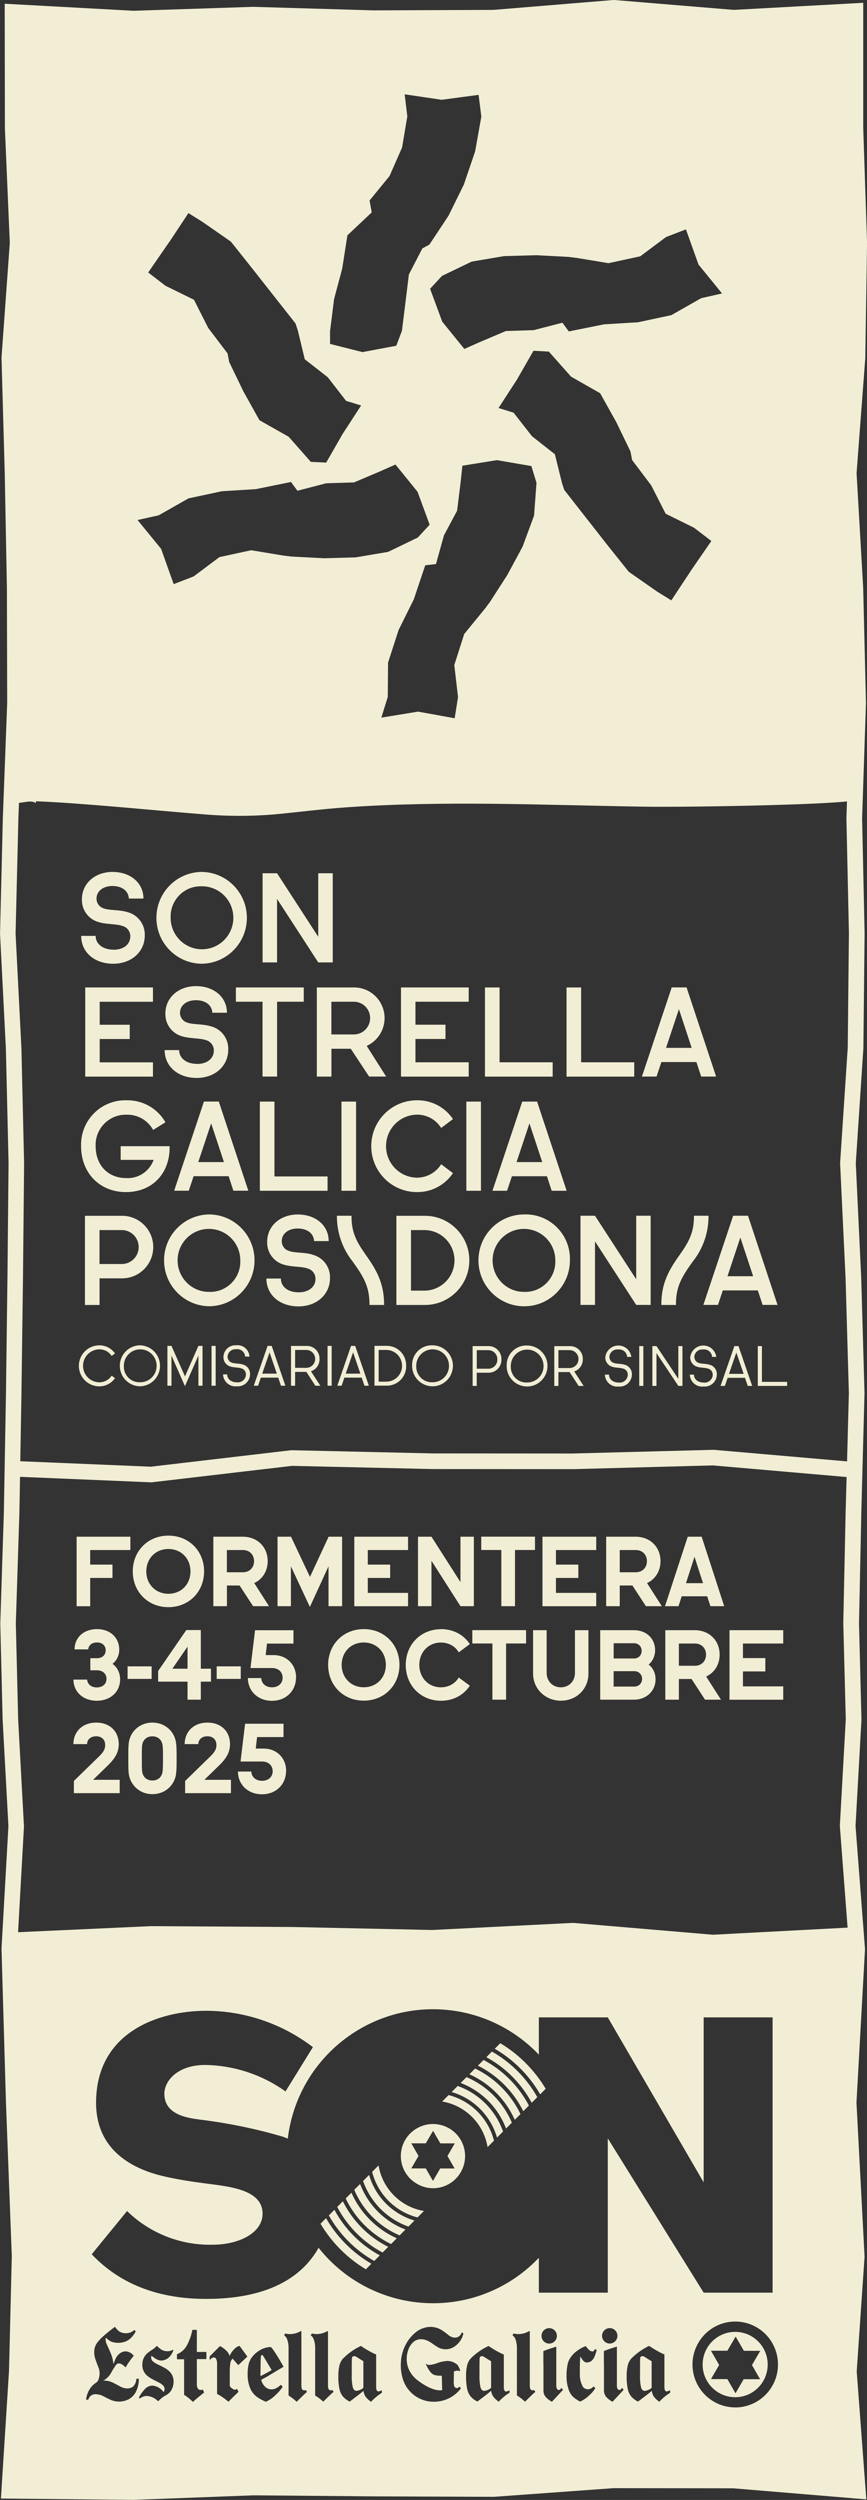 <?xml version="1.0" encoding="UTF-8"?>
<svg xmlns="http://www.w3.org/2000/svg" width="153" height="441" viewBox="0 0 153 441" fill="none">
  <rect x="0" y="0" width="153" height="441" fill="#333333" stroke="none"/>
  <g clip-path="url(#clip0_29_193)">
    <path d="M82.323 366.408L81.294 367.441C84.986 368.847 87.899 371.772 89.3 375.478L90.329 374.445C88.798 370.826 85.928 367.944 82.323 366.408Z" fill="#F2EED5"></path>
    <path d="M80.766 367.97L79.703 369.038C83.568 370.166 86.585 373.204 87.709 377.075L88.772 376.007C87.45 372.249 84.51 369.298 80.766 367.97Z" fill="#F2EED5"></path>
    <path d="M79.159 369.584L78.035 370.713C82.141 371.407 85.357 374.636 86.04 378.75L87.173 377.613C86.162 373.664 83.092 370.583 79.159 369.576" fill="#F2EED5"></path>
    <path d="M79.236 375.435C76.522 373.881 73.063 374.81 71.49 377.518C69.942 380.2 70.85 383.637 73.53 385.199C73.547 385.208 73.556 385.216 73.573 385.225C76.262 386.813 79.712 385.911 81.294 383.211C82.876 380.512 81.977 377.049 79.288 375.461C79.271 375.452 79.254 375.443 79.236 375.426M78.96 380.321L80.23 382.526H77.68L76.409 384.722L75.138 382.517H72.579L73.859 380.312L72.579 378.09H75.138L76.426 375.886L77.706 378.099H80.256L78.968 380.321H78.96Z" fill="#F2EED5"></path>
    <path d="M83.844 364.889L82.833 365.904C86.395 367.501 89.248 370.365 90.838 373.941L91.85 372.935C90.164 369.419 87.337 366.59 83.844 364.897" fill="#F2EED5"></path>
    <path d="M85.331 363.387L84.337 364.385C87.804 366.121 90.614 368.942 92.343 372.423L93.337 371.424C91.53 367.996 88.746 365.193 85.331 363.387Z" fill="#F2EED5"></path>
    <path d="M66.804 381.988L65.671 383.125C66.674 387.074 69.752 390.155 73.677 391.162L74.81 390.025C70.703 389.331 67.487 386.102 66.804 381.988Z" fill="#F2EED5"></path>
    <path d="M63.545 385.26L62.516 386.293C64.046 389.912 66.916 392.794 70.522 394.33L71.55 393.297C67.859 391.891 64.945 388.966 63.545 385.26Z" fill="#F2EED5"></path>
    <path d="M62.006 386.805L61.003 387.82C62.689 391.335 65.516 394.165 69.009 395.857L70.02 394.842C66.458 393.245 63.605 390.381 62.014 386.805" fill="#F2EED5"></path>
    <path d="M60.501 388.315L59.507 389.313C61.314 392.742 64.106 395.545 67.513 397.35L68.507 396.352C65.04 394.616 62.23 391.795 60.501 388.315Z" fill="#F2EED5"></path>
    <path d="M65.135 383.671L64.072 384.739C65.395 388.497 68.334 391.448 72.078 392.776L73.141 391.709C69.277 390.572 66.259 387.542 65.135 383.671Z" fill="#F2EED5"></path>
    <path d="M86.81 361.903L85.824 362.893C89.213 364.733 91.997 367.528 93.83 370.93L94.816 369.941C92.922 366.582 90.156 363.804 86.81 361.903Z" fill="#F2EED5"></path>
    <path d="M57.536 391.292L56.559 392.273C58.53 395.571 61.279 398.34 64.565 400.31L65.542 399.329C62.213 397.402 59.455 394.625 57.536 391.292Z" fill="#F2EED5"></path>
    <path d="M113.749 415.751C113.645 415.673 113.516 415.638 113.386 415.638C113.317 415.638 113.248 415.647 113.187 415.673H113.161C113.083 415.716 113.023 415.786 112.997 415.873C112.962 416.098 112.945 416.324 112.954 416.558V416.853C112.945 417.244 112.945 417.652 112.945 418.051V418.98C112.919 419.692 112.971 420.403 113.118 421.098C113.239 421.54 113.455 421.757 113.801 421.757C114.242 421.705 114.657 421.523 114.994 421.228V416.532C114.475 416.22 114.104 415.985 113.836 415.812L113.766 415.768L113.749 415.751Z" fill="#F2EED5"></path>
    <path d="M152.567 398.019L151.141 370.904L152.645 343.884V343.78L150.976 322.107L152.023 303.333L151.59 286.391L151.997 266.792L152.559 245.736L151.979 225.417L151.02 205.202L152.36 184.918L152.576 164.582L152.135 144.367L152.818 123.996L152.325 103.66L151.158 83.463L152.697 63.179L153.008 42.816L152.334 22.576V0.495L129.484 1.745L108.38 0H108.268L87.077 1.745L65.939 1.831L44.671 1.206L23.55 1.901L0.83 0.66L0.864 22.628L1.729 42.851L0.268 63.066V63.135L0.838 83.489L1.219 103.756L1.27 123.996L0.501 144.306L0.008 164.703L1.037 184.953L1.512 205.202L1.314 225.486L1.054 245.771L0.683 266.723L0.051 286.4L0.466 303.316V303.386L1.487 322.133L0.268 343.711V343.78L1.054 370.982L2.083 397.993L1.59 418.234L0.164 440.748L23.593 440.983L44.714 440.184L65.904 440.366L87.19 440.445L108.276 438.917L129.406 438.943L152.879 440.896L151.184 418.32L152.576 398.001L152.567 398.019ZM22.608 423.285C22.123 423.519 21.587 423.641 21.051 423.65H21.008C20.472 423.65 19.945 423.528 19.452 423.311C19.011 423.103 18.596 422.894 18.216 422.686C17.844 422.487 17.429 422.374 17.014 422.356H16.979C16.357 422.278 15.769 422.669 15.587 423.276C15.587 423.294 15.562 423.311 15.536 423.311H15.25C15.25 423.311 15.224 423.311 15.207 423.294C15.198 423.285 15.198 423.268 15.198 423.25C15.259 422.721 15.423 422.2 15.665 421.731C15.855 421.376 16.089 421.054 16.374 420.768C16.582 420.568 17.023 420.256 17.04 420.239H17.057C17.057 420.239 17.42 420.074 17.559 418.989C17.61 418.511 17.55 418.034 17.36 417.591C17.17 417.114 16.988 416.619 16.815 416.116C16.634 415.569 16.582 414.996 16.66 414.423C16.72 414.033 16.867 413.668 17.092 413.347C17.412 412.896 17.792 412.488 18.207 412.132C18.709 411.68 19.383 411.134 20.239 410.483C20.247 410.483 20.265 410.474 20.273 410.474C20.291 410.474 20.299 410.483 20.308 410.491C20.515 410.786 20.758 411.047 21.043 411.273C21.881 411.767 22.945 411.68 23.68 411.038C23.706 411.021 23.732 411.021 23.749 411.038L23.93 411.246C23.93 411.246 23.948 411.29 23.93 411.307C23.749 411.654 23.524 411.984 23.256 412.271C22.988 412.566 22.677 412.8 22.322 412.982C21.466 413.356 20.507 413.382 19.634 413.078C19.288 412.904 18.977 412.67 18.717 412.383C18.709 412.392 18.691 412.41 18.683 412.427C18.657 412.47 18.639 412.514 18.631 412.557C18.622 412.93 18.709 413.304 18.881 413.633C19.08 414.05 19.296 414.545 19.53 415.092C19.798 415.716 19.953 416.367 20.014 417.044C20.161 416.663 20.291 416.324 20.42 416.038C20.593 415.673 20.853 415.361 21.181 415.126C21.527 414.866 21.959 414.744 22.392 414.805C22.858 414.901 23.273 415.152 23.576 415.525C23.593 415.543 23.593 415.578 23.576 415.595C23.36 415.855 23.126 416.159 22.884 416.498C22.642 416.836 22.409 417.192 22.21 417.565C22.21 417.583 22.193 417.591 22.175 417.591C22.158 417.591 22.141 417.591 22.132 417.574C21.985 417.444 21.829 417.305 21.657 417.175C21.492 417.053 21.311 416.966 21.112 416.923C20.861 416.88 20.602 416.984 20.455 417.192C20.187 417.583 19.927 417.99 19.703 418.407C19.487 418.832 19.193 419.214 18.838 419.527C18.648 419.692 18.441 419.831 18.216 419.952C18.294 419.952 18.363 419.943 18.432 419.943C18.951 419.952 19.461 420.082 19.927 420.308C20.377 420.534 20.809 420.751 21.207 420.976C21.561 421.185 21.968 421.306 22.374 421.323C22.772 421.35 23.161 421.237 23.481 421.002C23.835 420.646 24.043 420.16 24.06 419.657C24.06 419.631 24.086 419.614 24.112 419.614H24.449C24.449 419.614 24.475 419.614 24.484 419.631C24.492 419.64 24.501 419.657 24.501 419.666C24.51 420.499 24.311 421.323 23.913 422.053C23.602 422.599 23.135 423.033 22.582 423.311M30.242 421.636C29.965 422.07 29.576 422.408 29.109 422.625C28.737 422.842 28.4 423.103 28.106 423.407C28.054 423.459 28.002 423.511 27.942 423.554C27.933 423.563 27.916 423.571 27.907 423.571C27.899 423.571 27.881 423.571 27.873 423.563C27.354 423.033 26.671 422.712 25.936 422.651H25.927C25.487 422.651 25.054 422.808 24.709 423.085C24.691 423.103 24.665 423.103 24.648 423.085L24.527 422.999C24.527 422.999 24.501 422.955 24.51 422.929C24.778 422.408 25.123 421.922 25.521 421.488C25.858 421.098 26.334 420.855 26.853 420.82C27.665 420.881 28.4 421.306 28.867 421.983C28.971 421.818 29.031 421.636 29.049 421.454C29.049 421.211 28.953 420.968 28.78 420.803C28.573 420.603 28.34 420.429 28.08 420.308C27.786 420.16 27.484 420.004 27.155 419.839C26.818 419.666 26.498 419.475 26.187 419.258C25.876 419.032 25.608 418.746 25.417 418.407C25.201 418.017 25.098 417.574 25.115 417.123C25.115 416.619 25.244 416.124 25.504 415.699C25.685 415.413 25.919 415.161 26.187 414.961C26.463 414.753 26.602 414.666 26.861 414.493H26.87C27.155 414.31 27.415 414.093 27.639 413.85C27.648 413.842 27.657 413.833 27.674 413.833C27.691 413.833 27.7 413.833 27.717 413.85C27.977 414.111 28.262 414.345 28.573 414.536C29.023 414.762 29.541 414.822 30.034 414.71C30.198 414.658 30.363 414.588 30.518 414.51C30.536 414.51 30.544 414.51 30.561 414.51C30.587 414.519 30.605 414.545 30.596 414.579C30.441 415.083 30.146 415.543 29.758 415.899C29.394 416.211 28.936 416.393 28.461 416.411C28.072 416.385 27.709 416.255 27.389 416.038C27.155 415.89 26.939 415.725 26.732 415.543C26.706 415.656 26.688 415.777 26.68 415.89C26.68 416.15 26.792 416.393 26.991 416.558C27.233 416.767 27.51 416.932 27.795 417.07C28.115 417.218 28.452 417.383 28.815 417.574C29.126 417.73 29.429 417.921 29.697 418.138C29.974 418.364 30.207 418.641 30.371 418.963C30.553 419.336 30.648 419.744 30.631 420.152C30.639 420.672 30.501 421.193 30.224 421.636M36.423 416.098C36.423 416.098 36.397 416.15 36.371 416.15H34.737V420.594C34.72 420.855 34.781 421.106 34.91 421.332C35.031 421.514 35.239 421.61 35.455 421.601C35.55 421.601 35.645 421.584 35.731 421.54C35.749 421.54 35.758 421.54 35.775 421.54C35.792 421.54 35.801 421.558 35.809 421.566L36.008 422.009C36.008 422.009 36.008 422.053 35.991 422.07C35.507 422.452 34.781 423.042 34.072 423.667C34.063 423.667 34.046 423.676 34.037 423.684C34.02 423.684 34.011 423.684 34.002 423.667C33.674 423.337 33.319 423.042 32.956 422.764C32.818 422.66 32.671 422.565 32.515 422.487C32.498 422.478 32.489 422.46 32.489 422.443V420.646C32.489 420.525 32.489 420.395 32.489 420.273V416.185H31.279C31.279 416.185 31.227 416.159 31.227 416.133V415.335C31.227 415.335 31.236 415.291 31.262 415.282C31.953 414.996 32.533 414.493 32.922 413.842C33.406 412.965 33.743 412.019 33.933 411.038C33.933 411.012 33.959 410.995 33.985 410.995H34.685C34.685 410.995 34.737 411.021 34.737 411.047V414.892H36.371C36.371 414.892 36.423 414.918 36.423 414.944V416.116V416.098ZM43.633 415.734L42.086 417.183C42.086 417.183 42.06 417.201 42.051 417.201C42.034 417.201 42.026 417.201 42.017 417.183L41.048 416.072C40.798 416.324 40.651 416.654 40.633 417.001C40.573 417.426 40.547 417.852 40.547 418.286V420.846C40.573 420.959 40.633 421.063 40.729 421.141C40.85 421.254 40.979 421.349 41.118 421.436C41.204 421.497 41.308 421.54 41.42 421.558C41.541 421.575 41.662 421.523 41.74 421.428C41.749 421.419 41.766 421.41 41.783 421.41C41.801 421.41 41.818 421.419 41.827 421.436L42.077 421.862C42.077 421.862 42.086 421.905 42.077 421.922L42.026 421.974C41.913 422.096 41.801 422.217 41.636 422.365C41.256 422.721 40.824 423.146 40.357 423.641C40.348 423.65 40.331 423.658 40.322 423.658C40.314 423.658 40.296 423.658 40.288 423.65C39.855 423.285 39.397 422.947 38.922 422.643C38.723 422.521 38.524 422.408 38.334 422.313C38.316 422.313 38.308 422.287 38.308 422.27V416.897C38.316 416.628 38.256 416.359 38.135 416.116C38.066 415.959 37.91 415.864 37.737 415.855C37.478 415.89 37.236 416.038 37.089 416.255C37.072 416.281 37.037 416.281 37.02 416.263C37.002 416.255 37.002 416.237 37.002 416.22V415.69C37.002 415.69 37.002 415.664 37.02 415.656L38.792 413.876C38.792 413.876 38.835 413.859 38.853 413.868C39.224 414.059 39.562 414.302 39.864 414.588C40.167 414.857 40.392 415.196 40.53 415.578C40.694 415.178 40.936 414.805 41.239 414.501C41.498 414.18 41.844 413.946 42.233 413.824C42.25 413.824 42.276 413.824 42.294 413.842L43.642 415.69C43.642 415.69 43.651 415.743 43.642 415.76M49.997 417.53C49.997 417.53 49.08 418.06 47.93 418.763C47.308 419.154 46.305 419.692 46.097 419.805C46.21 420.308 46.478 420.759 46.858 421.098C47.144 421.349 47.515 421.48 47.896 421.488C48.19 421.488 48.475 421.419 48.726 421.289C48.916 421.193 49.097 421.072 49.262 420.933C49.34 420.872 49.435 420.803 49.547 420.716C49.573 420.699 49.599 420.707 49.616 420.716L49.858 421.02C49.858 421.02 49.876 421.063 49.858 421.08C49.495 421.619 49.054 422.113 48.57 422.547C48.095 423.016 47.541 423.398 46.928 423.667H46.91C46.91 423.667 46.902 423.667 46.893 423.667C46.392 423.459 45.907 423.207 45.458 422.903C44.93 422.539 44.507 422.044 44.221 421.462C43.85 420.612 43.668 419.692 43.703 418.763C43.685 418.095 43.772 417.418 43.953 416.775C44.118 416.324 44.36 415.907 44.68 415.552C44.999 415.178 45.389 414.866 45.812 414.614C46.392 414.25 47.057 414.041 47.749 414.015C48.121 414.102 49.824 417.105 50.014 417.452C50.031 417.478 50.014 417.504 49.997 417.522M54.147 421.966C53.974 422.105 53.801 422.261 53.645 422.417L53.42 422.634C53.057 422.981 52.711 423.32 52.4 423.641C52.392 423.65 52.374 423.658 52.365 423.658C52.357 423.658 52.34 423.658 52.331 423.65C52.002 423.346 51.648 423.068 51.285 422.816C51.19 422.747 51.077 422.677 50.948 422.599C50.93 422.591 50.922 422.573 50.922 422.556V420.664C50.922 420.534 50.93 420.386 50.922 420.239V414.189C50.93 413.685 50.853 413.173 50.68 412.696C50.593 412.41 50.412 412.158 50.17 411.993C50.152 411.976 50.144 411.95 50.161 411.923L50.316 411.663C50.316 411.663 50.351 411.628 50.464 411.654L50.593 411.689C50.783 411.724 50.974 411.741 51.164 411.741C51.596 411.741 52.028 411.663 52.443 411.516C52.694 411.403 52.91 411.307 53.109 411.212C53.126 411.203 53.144 411.203 53.161 411.212C53.178 411.22 53.187 411.238 53.187 411.255V420.863C53.187 421.393 53.334 421.645 53.662 421.662C53.74 421.662 53.818 421.662 53.887 421.627C53.887 421.627 53.904 421.619 53.913 421.61C53.93 421.61 53.948 421.61 53.965 421.627L54.164 421.905C54.164 421.905 54.172 421.957 54.164 421.974M58.832 421.957C58.573 422.165 58.495 422.243 58.331 422.408L58.106 422.625C57.734 422.973 57.397 423.311 57.086 423.632C57.086 423.632 57.069 423.65 57.06 423.65C57.051 423.65 57.034 423.65 57.026 423.641C56.697 423.337 56.343 423.059 55.979 422.808C55.876 422.738 55.772 422.669 55.642 422.591C55.625 422.582 55.616 422.565 55.616 422.547V420.655C55.616 420.516 55.625 420.377 55.616 420.23V414.189C55.625 413.685 55.547 413.173 55.374 412.696C55.288 412.41 55.106 412.158 54.864 411.993C54.847 411.976 54.838 411.95 54.855 411.923L55.011 411.663C55.011 411.663 55.046 411.628 55.158 411.654L55.288 411.689C55.478 411.724 55.668 411.741 55.858 411.741C56.291 411.741 56.723 411.663 57.138 411.516C57.389 411.411 57.613 411.307 57.804 411.212C57.821 411.203 57.838 411.203 57.855 411.212C57.873 411.212 57.881 411.238 57.881 411.255V420.863C57.881 421.393 58.028 421.645 58.357 421.662C58.435 421.662 58.513 421.662 58.582 421.627C58.582 421.627 58.599 421.619 58.608 421.61C58.625 421.61 58.642 421.61 58.66 421.627L58.858 421.905C58.858 421.905 58.867 421.957 58.858 421.974M67.391 422.061C67.391 422.061 67.383 422.096 67.365 422.105C67.037 422.322 66.717 422.547 66.415 422.799C66.095 423.059 65.792 423.337 65.515 423.65C65.507 423.658 65.489 423.667 65.472 423.667C65.463 423.667 65.455 423.667 65.446 423.658C65.075 423.407 64.746 423.094 64.478 422.73C64.296 422.434 64.184 422.096 64.141 421.749C63.682 422.183 61.815 423.571 61.729 423.632C61.711 423.641 61.685 423.641 61.668 423.632C61.245 423.415 60.855 423.129 60.536 422.773C60.216 422.382 59.999 421.914 59.896 421.41C59.749 420.646 59.68 419.874 59.706 419.101C59.697 418.52 59.758 417.938 59.879 417.374C59.982 416.853 60.233 416.376 60.587 415.994H60.596C61.487 415.1 62.524 414.38 63.657 413.842C63.674 413.842 63.691 413.842 63.709 413.842C64.288 414.241 64.893 414.605 65.515 414.935C65.801 415.083 66.077 415.222 66.345 415.326C66.363 415.326 66.38 415.352 66.38 415.369V421.106C66.371 421.297 66.406 421.488 66.484 421.662C66.536 421.783 66.657 421.862 66.786 421.853C66.977 421.836 67.149 421.775 67.305 421.662C67.322 421.653 67.34 421.653 67.357 421.662C67.374 421.662 67.383 421.688 67.383 421.705V422.044L67.391 422.061ZM72.311 418.303C72.674 418.954 73.175 419.509 73.772 419.952C76.426 421.931 77.801 421.679 78.034 421.619L77.965 419.084H77.714C76.556 419.084 76.288 418.789 76.02 418.511C75.657 418.06 75.363 417.565 75.155 417.027C75.155 417.001 75.164 416.966 75.198 416.966C75.216 416.966 75.233 416.966 75.242 416.975C75.328 417.105 75.389 417.183 75.778 417.183C76.236 417.14 76.685 417.036 77.109 416.871C77.68 416.654 78.285 416.524 78.89 416.48C79.59 416.463 80.265 416.723 80.775 417.218C80.956 417.522 81.112 417.843 81.216 418.181C81.216 418.199 81.216 418.216 81.207 418.234C81.19 418.251 81.172 418.251 81.155 418.251C80.801 418.155 80.429 418.181 80.1 418.338C80.1 418.789 80.1 419.171 80.083 419.501C80.066 420.534 80.049 420.968 80.317 421.15L80.343 421.167C80.472 421.254 80.671 421.393 81.077 421.037C81.086 421.028 81.103 421.02 81.121 421.02C81.138 421.02 81.147 421.028 81.155 421.046L81.319 421.289C81.319 421.289 81.328 421.332 81.319 421.35C80.17 422.834 78.397 423.702 76.521 423.676C74.178 423.676 72.077 422.243 71.221 420.056C70.815 418.937 70.651 417.747 70.755 416.558C70.824 415.534 71.1 414.545 71.576 413.633C72.017 412.757 72.648 411.984 73.426 411.377C74.144 410.804 75.034 410.491 75.951 410.465C76.608 410.465 77.256 410.639 77.835 410.969C78.285 411.246 78.709 411.55 79.115 411.889C79.426 412.167 79.824 412.34 80.239 412.366C80.481 412.375 80.714 412.314 80.922 412.193C81.172 412.028 81.371 411.776 81.466 411.49C81.466 411.472 81.484 411.463 81.501 411.463C81.518 411.463 81.527 411.463 81.544 411.463L81.743 411.594C81.743 411.594 81.769 411.628 81.769 411.646C81.665 412.14 81.458 412.6 81.164 413.008C80.87 413.416 80.498 413.764 80.066 414.024C79.633 414.284 79.132 414.423 78.631 414.423C78.224 414.423 77.827 414.328 77.463 414.163C77.066 413.946 76.685 413.703 76.331 413.434C76.046 413.225 75.734 413.043 75.406 412.887C75.051 412.731 74.662 412.644 74.273 412.644C73.798 412.644 73.331 412.809 72.968 413.121C72.605 413.442 72.311 413.85 72.129 414.302C71.93 414.77 71.818 415.274 71.783 415.777C71.714 416.645 71.896 417.522 72.311 418.294M89.922 422.044C89.922 422.044 89.913 422.079 89.896 422.087C89.567 422.304 89.247 422.53 88.945 422.782C88.625 423.042 88.322 423.32 88.046 423.632C88.037 423.641 88.02 423.65 88.011 423.65C88.002 423.65 87.985 423.65 87.977 423.641C87.605 423.389 87.276 423.077 87.008 422.712C86.827 422.417 86.714 422.079 86.671 421.74C86.213 422.174 84.345 423.563 84.259 423.624C84.242 423.632 84.224 423.632 84.207 423.624C83.783 423.407 83.394 423.12 83.075 422.764C82.755 422.374 82.538 421.905 82.435 421.402C82.288 420.638 82.227 419.865 82.245 419.093C82.236 418.511 82.288 417.93 82.417 417.357C82.521 416.836 82.763 416.359 83.126 415.977H83.135C84.025 415.092 85.063 414.371 86.187 413.85C86.204 413.85 86.221 413.85 86.239 413.85C86.818 414.25 87.423 414.614 88.046 414.944C88.331 415.092 88.608 415.222 88.876 415.335C88.893 415.335 88.91 415.361 88.91 415.387V421.124C88.901 421.315 88.936 421.506 89.014 421.679C89.066 421.801 89.187 421.87 89.317 421.87C89.507 421.853 89.68 421.792 89.844 421.679C89.861 421.679 89.879 421.679 89.896 421.679C89.913 421.688 89.922 421.705 89.922 421.723V422.044ZM94.443 421.957C94.193 422.165 94.106 422.243 93.942 422.408C93.881 422.469 93.812 422.53 93.717 422.625C93.354 422.973 93.008 423.311 92.697 423.632C92.688 423.641 92.671 423.65 92.662 423.65C92.654 423.65 92.636 423.65 92.628 423.632C92.291 423.337 91.945 423.051 91.582 422.799C91.478 422.73 91.374 422.66 91.245 422.582C91.227 422.573 91.219 422.556 91.219 422.539V420.655C91.219 420.525 91.227 420.377 91.219 420.221V414.18C91.227 413.677 91.149 413.165 90.977 412.687C90.89 412.401 90.709 412.158 90.466 411.984C90.449 411.967 90.441 411.941 90.458 411.915L90.613 411.654C90.613 411.654 90.648 411.62 90.769 411.654L90.899 411.689C91.089 411.724 91.279 411.741 91.469 411.741C91.902 411.741 92.334 411.663 92.749 411.516C92.999 411.411 93.216 411.307 93.415 411.212C93.432 411.212 93.449 411.212 93.466 411.212C93.484 411.22 93.492 411.238 93.492 411.255V420.863C93.492 421.393 93.639 421.645 93.968 421.662C94.046 421.662 94.123 421.662 94.193 421.627C94.193 421.627 94.21 421.619 94.219 421.619C94.236 421.619 94.262 421.619 94.27 421.636L94.469 421.914C94.469 421.914 94.478 421.966 94.461 421.983M76.426 406.299C68.559 406.299 61.115 402.706 56.221 396.517C55.729 397.403 55.149 398.227 54.492 399C50.109 404.086 43.123 405.535 36.337 405.535C25.487 405.535 19.495 401.152 16.184 397.663L22.417 390.034C26.438 393.948 31.841 396.083 37.435 395.979C42.233 395.979 46.34 393.87 46.34 390.494C46.34 386.64 41.481 385.867 37.91 385.381C35.239 385.034 32.567 384.696 29.965 384.14C27.017 383.524 16.953 381.389 16.953 370.939C16.953 358.423 28.054 354.708 36.406 354.708C43.21 354.734 49.815 356.991 55.219 361.122L50.386 368.934C46.236 365.965 41.291 364.342 36.198 364.264C31.4 364.264 29.005 367.015 29.005 369.35C29.005 373.065 33.121 373.612 35.17 373.89C40.175 374.497 45.129 375.513 49.971 376.936C50.247 377.04 50.524 377.153 50.783 377.266C52.487 363.049 65.351 352.911 79.513 354.621C85.452 355.341 90.959 358.101 95.092 362.45V355.871H107.256L124.175 384.973V355.871H136.34V404.433H124.175L107.256 377.214V404.433H95.092V398.279C90.224 403.409 83.481 406.308 76.426 406.299ZM96.916 410.691C97.668 410.691 98.273 411.299 98.273 412.054C98.273 412.809 97.668 413.416 96.916 413.416C96.164 413.416 95.559 412.809 95.559 412.054C95.559 411.299 96.164 410.691 96.916 410.691ZM99.337 421.593L97.426 423.65C97.426 423.65 97.4 423.667 97.391 423.667C97.383 423.667 97.374 423.667 97.365 423.667C96.942 423.433 96.553 423.129 96.242 422.756C95.999 422.426 95.887 422.035 95.904 421.627V417.175C95.904 417.044 95.904 416.914 95.887 416.801V414.77C95.887 414.77 95.896 414.727 95.922 414.727C96.051 414.666 96.484 414.51 96.994 414.328L98.109 413.972C98.109 413.972 98.161 413.972 98.17 414.007C98.17 414.007 98.17 414.015 98.17 414.024V420.837C98.161 421.02 98.195 421.202 98.273 421.367C98.325 421.506 98.463 421.593 98.611 421.601C98.74 421.601 98.861 421.532 98.948 421.436C98.974 421.402 98.991 421.358 98.982 421.315C98.982 421.289 98.982 421.271 99.008 421.254C99.025 421.245 99.051 421.254 99.069 421.263L99.337 421.532C99.337 421.532 99.354 421.584 99.337 421.601M102.778 420.889C102.951 421.228 103.288 421.445 103.668 421.471C104.066 421.488 104.455 421.315 104.714 421.002C104.732 420.985 104.766 420.985 104.783 421.002L105.034 421.254C105.034 421.254 105.051 421.297 105.034 421.315C104.732 421.81 104.351 422.243 103.91 422.608C103.469 423.033 102.951 423.381 102.397 423.641C102.38 423.641 102.363 423.641 102.345 423.641C102.034 423.459 101.783 423.311 101.585 423.172C101.394 423.042 101.221 422.903 101.057 422.738C100.746 422.4 100.504 421.992 100.357 421.549C100.098 420.803 99.968 420.004 99.977 419.214C99.959 418.485 100.028 417.747 100.175 417.036C100.288 416.541 100.512 416.072 100.832 415.673L100.858 415.638C101.049 415.387 101.265 415.152 101.507 414.953C101.783 414.718 102.086 414.51 102.397 414.319C102.691 414.145 103.002 413.998 103.331 413.876C103.348 413.876 103.374 413.876 103.383 413.894C103.383 413.894 103.383 413.894 103.391 413.911C103.564 414.128 103.746 414.336 103.945 414.527C104.1 414.684 104.299 414.779 104.524 414.805H104.533C104.706 414.805 104.853 414.684 104.974 414.423C104.974 414.415 104.991 414.397 105.008 414.397C105.025 414.397 105.034 414.397 105.051 414.397L105.268 414.519C105.268 414.519 105.293 414.553 105.293 414.579C105.207 414.918 105.095 415.256 104.974 415.586C104.861 415.899 104.68 416.176 104.446 416.411C104.195 416.636 103.867 416.758 103.521 416.749C103.262 416.723 103.028 416.584 102.873 416.376C102.683 416.159 102.536 415.916 102.423 415.656C102.38 415.986 102.354 416.324 102.345 416.663C102.328 417.14 102.328 417.635 102.328 418.121V418.676C102.285 419.431 102.44 420.195 102.786 420.863M107.602 410.682C108.354 410.682 108.959 411.299 108.959 412.045C108.959 412.8 108.345 413.408 107.602 413.408C106.85 413.408 106.244 412.8 106.244 412.045C106.244 411.29 106.858 410.682 107.602 410.682ZM108.103 423.641C108.103 423.641 108.077 423.658 108.069 423.658C108.06 423.658 108.051 423.658 108.043 423.658C107.619 423.424 107.23 423.12 106.919 422.747C106.677 422.417 106.564 422.027 106.582 421.619V417.166C106.582 417.036 106.582 416.906 106.564 416.793V414.762C106.564 414.762 106.573 414.727 106.599 414.718C106.729 414.658 107.144 414.51 107.671 414.319L108.786 413.963C108.786 413.963 108.821 413.963 108.838 413.972C108.855 413.981 108.864 413.998 108.864 414.015V420.829C108.847 421.011 108.89 421.193 108.968 421.358C109.02 421.497 109.158 421.593 109.305 421.593C109.435 421.593 109.556 421.523 109.642 421.428C109.668 421.393 109.685 421.349 109.677 421.306C109.677 421.28 109.677 421.263 109.703 421.245C109.72 421.237 109.746 421.245 109.763 421.254L110.031 421.523C110.031 421.523 110.049 421.575 110.031 421.593L108.121 423.65L108.103 423.641ZM118.262 422.053C118.262 422.053 118.253 422.087 118.236 422.096C117.907 422.313 117.587 422.539 117.285 422.79C116.965 423.051 116.662 423.328 116.386 423.641C116.377 423.65 116.36 423.658 116.351 423.658C116.342 423.658 116.325 423.658 116.317 423.65C115.945 423.398 115.616 423.085 115.348 422.721C115.167 422.426 115.054 422.087 115.02 421.749C114.561 422.183 112.685 423.571 112.608 423.632C112.59 423.641 112.564 423.641 112.547 423.632C112.123 423.415 111.734 423.129 111.415 422.773C111.095 422.382 110.879 421.914 110.775 421.41C110.628 420.646 110.559 419.874 110.585 419.101C110.576 418.52 110.636 417.938 110.757 417.374C110.861 416.853 111.103 416.376 111.466 415.986H111.475C112.366 415.092 113.394 414.371 114.527 413.833C114.544 413.833 114.561 413.833 114.579 413.833C115.158 414.232 115.763 414.597 116.386 414.927C116.671 415.074 116.948 415.213 117.216 415.317C117.233 415.317 117.25 415.343 117.25 415.369V421.106C117.242 421.297 117.276 421.488 117.354 421.662C117.406 421.783 117.527 421.853 117.657 421.853C117.847 421.836 118.028 421.775 118.184 421.662C118.201 421.662 118.219 421.662 118.236 421.662C118.253 421.671 118.262 421.688 118.262 421.705V422.044V422.053ZM129.769 424.674C125.602 424.682 122.213 421.306 122.204 417.123C122.196 412.939 125.559 409.537 129.726 409.528C133.893 409.519 137.282 412.896 137.291 417.079C137.291 417.079 137.291 417.097 137.291 417.105C137.291 421.28 133.927 424.665 129.769 424.682M125.879 341.298L101.178 339.206H101.083L76.296 340.456L51.484 339.927L26.619 339.779L3.19 340.847L4.227 322.229V322.151L3.207 303.386L2.792 286.365L3.423 266.801L3.536 260.517L26.732 261.489L51.536 258.582L76.262 259.146L101.092 259.163L125.809 258.503L149.403 260.552L149.23 266.714L148.815 286.348L149.256 303.281L148.21 322.047V322.142L149.576 340.039L125.87 341.289L125.879 341.298ZM149.559 103.756L150.051 123.97L149.368 144.341L149.809 164.591L149.602 184.805L148.253 205.176L149.221 225.521L149.801 245.736L149.481 257.792L125.965 255.752H125.887L101.049 256.403L76.288 256.386L51.397 255.821L26.619 258.729L3.579 257.766L3.786 245.84L4.054 225.547L4.253 205.211L3.778 184.875L2.749 164.686L3.242 144.411L4.011 124.057L3.959 103.738L3.579 83.437L3.008 63.205L4.469 42.972V42.894L3.605 22.567L3.579 3.585L23.507 4.67L44.662 3.975L65.896 4.6L87.19 4.513L108.259 2.777L129.423 4.522L149.559 3.411V22.602L150.233 42.825L149.922 63.031L148.374 83.324V83.419L149.55 103.747L149.559 103.756Z" fill="#F2EED5"></path>
    <path d="M46.21 415.447C46.21 415.447 46.167 415.447 46.15 415.456C46.089 415.491 46.055 415.586 46.038 415.751C46.003 416.107 45.986 416.463 45.994 416.81L45.96 419.153C46.167 419.049 46.772 418.754 47.205 418.511C47.473 418.363 47.819 418.164 47.94 418.086L46.392 415.499C46.34 415.464 46.271 415.447 46.21 415.438" fill="#F2EED5"></path>
    <path d="M62.888 415.751C62.784 415.673 62.654 415.638 62.525 415.638C62.455 415.638 62.386 415.647 62.326 415.664H62.291C62.231 415.699 62.179 415.751 62.127 415.864C62.092 416.09 62.075 416.315 62.084 416.55V416.845C62.075 417.235 62.066 417.643 62.075 418.042V418.971C62.049 419.683 62.101 420.395 62.248 421.089C62.369 421.532 62.585 421.749 62.931 421.749C63.372 421.697 63.787 421.514 64.124 421.219V416.524C63.614 416.22 63.259 415.985 62.974 415.803L62.896 415.76L62.888 415.751Z" fill="#F2EED5"></path>
    <path d="M129.761 411.351C126.588 411.333 124.012 413.911 123.994 417.088C123.977 420.273 126.545 422.86 129.709 422.877C132.882 422.894 135.458 420.317 135.475 417.14C135.475 417.14 135.475 417.123 135.475 417.114C135.475 413.937 132.916 411.359 129.761 411.351ZM134.135 419.7H131.239L129.795 422.183L128.36 419.683H125.464L126.908 417.192L125.464 414.675H128.36L129.821 412.175L131.274 414.684L134.161 414.701L132.7 417.209L134.135 419.7Z" fill="#F2EED5"></path>
    <path d="M96.294 368.465C94.323 365.167 91.573 362.398 88.288 360.428L87.311 361.409C90.64 363.335 93.398 366.113 95.326 369.446L96.303 368.465H96.294Z" fill="#F2EED5"></path>
    <path d="M59.014 389.816L58.029 390.806C59.922 394.165 62.689 396.942 66.035 398.843L67.02 397.854C63.631 396.014 60.847 393.219 59.014 389.816Z" fill="#F2EED5"></path>
    <path d="M85.418 415.751C85.314 415.673 85.184 415.638 85.055 415.638C84.986 415.638 84.916 415.647 84.856 415.673H84.83C84.761 415.708 84.718 415.76 84.666 415.873C84.623 416.098 84.614 416.324 84.623 416.558V416.853C84.614 417.253 84.605 417.652 84.614 418.051V418.98C84.588 419.692 84.64 420.403 84.787 421.098C84.908 421.54 85.133 421.766 85.47 421.757C85.911 421.705 86.326 421.523 86.663 421.228V416.532C86.144 416.22 85.772 415.985 85.504 415.812L85.435 415.768L85.418 415.751Z" fill="#F2EED5"></path>
    <path d="M151.686 5.295C151.695 4.939 151.617 4.583 151.461 4.27C151.487 3.203 150.657 2.317 149.594 2.291C149.507 2.291 149.429 2.291 149.343 2.3C131.922 3.411 108.934 0.963 91.063 3.133C82.444 4.184 74.257 2.231 65.576 2.708C57.017 3.185 51.813 3.784 43.219 3.368C33.709 2.908 15.173 2.769 6.095 1.788C5.006 1.667 2.481 4.123 2.464 5.286C1.971 35.499 1.738 77.161 1.755 107.375C1.755 117.634 1.798 128.996 1.867 141.451C3.562 142.058 5.222 140.895 6.329 141.668V141.347C14.326 141.642 27.622 142.996 35.594 143.621C39.856 144.003 44.144 144.02 48.406 143.664C52.643 143.265 56.862 142.709 61.115 142.414C78.475 141.199 95.879 142.015 113.256 142.293C122.602 142.44 149.447 141.902 151.089 141.095C151.046 132.632 151.012 124.725 150.994 117.374C150.934 87.898 151.107 58.422 151.504 28.946C151.565 24.884 151.625 9.365 151.686 5.295ZM58.254 58.344L58.954 52.763L60.389 47.382L61.306 41.514L65.594 37.47L65.222 35.361L68.741 31.055L70.954 26.021L71.879 20.527L71.412 16.639L77.948 17.602L84.458 16.734L84.942 20.562L83.844 26.724L81.856 32.557L79.159 38.043L75.778 43.146L74.533 43.823L72.156 48.415L71.533 53.51L70.928 58.361L69.934 60.991L63.968 62.111L58.245 60.67V58.335L58.254 58.344ZM29.888 42.678L33.251 37.591L35.741 39.145L40.746 42.625L44.525 47.373L48.268 52.13L52.158 57.068L52.556 58.292L53.784 63.378L57.839 66.546L61.072 70.713L63.726 71.528L60.467 76.545L57.562 81.605L54.847 81.475L50.948 77.049L45.787 74.132L42.942 69.029L40.444 63.856L40.158 62.345L36.752 57.858L34.228 52.876L29.213 50.42L26.153 48.068L29.87 42.678H29.888ZM57.052 98.47L51.398 98.175L49.919 97.992L44.317 97.064L38.715 98.279L34.176 101.681L30.648 103.044L28.435 96.829L24.277 91.734L28.003 90.901L33.259 87.915L39.147 86.657L45.147 86.284L51.355 85.025L52.487 86.57L57.562 85.251L62.464 85.103L67.046 83.159L69.787 81.944L73.686 86.752L75.821 92.559L73.729 94.824L68.499 97.35L62.775 98.322L57.078 98.478L57.052 98.47ZM94.245 90.962L92.222 96.43L89.507 101.464L86.429 106.238L85.53 107.427L81.925 111.836L80.17 117.313L80.827 122.963L80.239 126.704L73.772 125.533L67.297 126.592L68.429 122.937L68.481 116.879L70.34 111.133L73.02 105.735L75.043 99.72L76.937 99.503L78.346 94.434L80.663 90.094L81.277 85.138L81.597 82.152L87.692 81.171L93.769 82.213L94.677 85.164L94.245 90.971V90.962ZM121.833 100.813L118.47 105.908L115.971 104.363L110.965 100.874L107.179 96.135L103.444 91.37L99.571 86.422L99.173 85.207L97.919 80.13L93.873 76.944L90.631 72.796L87.977 71.971L91.236 66.945L94.141 61.877L96.856 62.024L100.764 66.433L105.908 69.367L108.761 74.471L111.259 79.635L111.545 81.145L114.934 85.641L117.467 90.623L122.481 93.097L125.533 95.432L121.816 100.822L121.833 100.813ZM123.726 52.607L118.47 55.593L112.582 56.851L106.582 57.216L100.375 58.466L99.251 56.929L94.167 58.24L89.265 58.396L84.683 60.34L81.942 61.556L78.043 56.747L75.899 50.94L77.991 48.675L83.231 46.149L88.954 45.177L94.651 45.021L100.305 45.316L101.784 45.498L107.386 46.427L112.988 45.212L117.527 41.818L121.046 40.464L123.268 46.67L127.418 51.765L123.7 52.607H123.726Z" fill="#F2EED5"></path>
    <path d="M20.006 167.524C18.199 167.524 16.876 166.552 16.876 165.094H14.326C14.326 168.028 16.729 170.007 19.971 170.007C23.213 170.007 25.548 167.897 25.548 165.007C25.617 163.072 24.329 161.353 22.461 160.893C20.957 160.442 19.375 160.633 18.32 160.251C17.55 160.025 17.023 159.313 17.032 158.506C17.032 157.256 18.13 156.293 19.841 156.293C21.553 156.293 22.677 157.178 22.738 158.506H25.314C25.314 155.729 22.997 153.811 19.867 153.811C16.738 153.811 14.455 155.859 14.455 158.636C14.386 160.537 15.657 162.23 17.507 162.69C18.899 163.098 20.576 162.95 21.666 163.358C22.461 163.592 23.006 164.33 22.997 165.172C22.997 166.526 21.882 167.542 20.014 167.542" fill="#F2EED5"></path>
    <path d="M35.585 156.345C38.637 156.31 41.144 158.767 41.179 161.839C41.213 164.903 38.767 167.42 35.706 167.455C32.654 167.49 30.147 165.033 30.112 161.961C30.112 161.943 30.112 161.917 30.112 161.9C29.991 158.958 32.265 156.466 35.196 156.345C35.326 156.345 35.455 156.345 35.576 156.345M35.585 170.007C40.037 169.963 43.617 166.3 43.565 161.822C43.522 157.413 39.968 153.854 35.585 153.811C31.133 153.854 27.553 157.517 27.605 161.995C27.648 166.405 31.202 169.963 35.585 170.007Z" fill="#F2EED5"></path>
    <path d="M48.891 158.567L56.161 169.772H58.721V154.045H56.161V165.25L48.891 154.045H46.34V169.772H48.891V158.567Z" fill="#F2EED5"></path>
    <path d="M21.493 222.978H17.559V216.989H21.493C23.144 216.989 24.476 218.335 24.476 219.984C24.476 221.633 23.144 222.969 21.493 222.978ZM21.45 214.472H14.991V230.2H17.568V225.504H21.45C24.484 225.556 26.983 223.134 27.043 220.088C27.095 217.041 24.683 214.533 21.648 214.472C21.579 214.472 21.519 214.472 21.45 214.472Z" fill="#F2EED5"></path>
    <path d="M36.934 227.891C33.882 227.925 31.375 225.469 31.34 222.396C31.305 219.333 33.752 216.816 36.813 216.781C39.865 216.746 42.372 219.202 42.406 222.275C42.406 222.292 42.406 222.318 42.406 222.336C42.527 225.278 40.254 227.769 37.323 227.891C37.193 227.891 37.063 227.891 36.942 227.891M36.934 214.229C32.481 214.272 28.902 217.935 28.954 222.414C28.997 226.823 32.55 230.382 36.934 230.425C41.386 230.382 44.965 226.719 44.914 222.24C44.87 217.831 41.317 214.272 36.934 214.229Z" fill="#F2EED5"></path>
    <path d="M55.15 221.32C53.645 220.869 52.063 221.06 51.009 220.678C50.239 220.452 49.712 219.741 49.721 218.933C49.721 217.684 50.818 216.711 52.53 216.711C54.242 216.711 55.366 217.597 55.426 218.933H58.003C58.003 216.156 55.686 214.238 52.556 214.238C49.426 214.238 47.144 216.286 47.144 219.064C47.084 220.964 48.346 222.657 50.187 223.117C51.579 223.525 53.257 223.377 54.346 223.785C55.141 224.02 55.686 224.757 55.677 225.599C55.677 226.953 54.562 227.969 52.694 227.969C50.827 227.969 49.565 226.997 49.565 225.539H47.014C47.014 228.472 49.418 230.451 52.66 230.451C55.902 230.451 58.236 228.342 58.236 225.452C58.306 223.516 57.017 221.798 55.15 221.338" fill="#F2EED5"></path>
    <path d="M74.948 227.674H72.527V216.989H74.948C77.888 217.024 80.239 219.446 80.204 222.397C80.17 225.296 77.836 227.63 74.948 227.674ZM74.991 214.472H69.951V230.2H74.991C79.314 230.2 82.824 226.676 82.824 222.336C82.824 217.996 79.314 214.472 74.991 214.472Z" fill="#F2EED5"></path>
    <path d="M92.524 227.891C89.472 227.925 86.965 225.469 86.931 222.396C86.896 219.333 89.343 216.816 92.403 216.781C95.455 216.746 97.962 219.202 97.997 222.275C97.997 222.292 97.997 222.318 97.997 222.336C98.118 225.278 95.844 227.769 92.913 227.891C92.784 227.891 92.654 227.891 92.533 227.891M92.524 214.229C88.072 214.22 84.449 217.831 84.432 222.31C84.424 226.78 88.02 230.416 92.481 230.434C96.942 230.451 100.556 226.832 100.573 222.353C100.573 222.353 100.573 222.336 100.573 222.327C100.72 218.005 97.34 214.377 93.034 214.229C92.862 214.229 92.697 214.229 92.524 214.229Z" fill="#F2EED5"></path>
    <path d="M112.271 225.669L105 214.463H102.441V230.191H105V218.985L112.271 230.191H114.821V214.463H112.271V225.669Z" fill="#F2EED5"></path>
    <path d="M128.378 225.131L130.651 218.3L132.908 225.131H128.378ZM132 214.463H129.38L124.124 230.191H126.7L127.556 227.63H133.738L134.576 230.191H137.213L132 214.463Z" fill="#F2EED5"></path>
    <path d="M64.34 221.051C62.481 218.447 62.032 216.807 62.032 214.463H59.455C59.429 217.397 60.415 220.244 62.231 222.535L62.585 223.03C64.53 225.773 65.205 227.387 65.205 230.199H67.781C67.781 226.849 66.839 224.558 64.643 221.503L64.331 221.051H64.34Z" fill="#F2EED5"></path>
    <path d="M122.464 214.463C122.464 216.798 122.014 218.439 120.156 221.051L119.844 221.503C117.648 224.558 116.706 226.849 116.706 230.199H119.282C119.282 227.387 119.957 225.773 121.902 223.03L122.256 222.535C124.081 220.244 125.058 217.397 125.032 214.463H122.455H122.464Z" fill="#F2EED5"></path>
    <path d="M29.922 202.191H21.294V204.603H27.112C26.378 206.643 24.398 207.954 22.245 207.815C19.003 207.815 16.876 205.471 16.876 202.191C16.755 199.239 19.046 196.757 21.986 196.636C22.098 196.636 22.219 196.636 22.331 196.636C24.277 196.584 26.084 197.616 27.026 199.326L29.196 197.972C27.787 195.516 25.15 194.032 22.331 194.093C18.017 193.971 14.421 197.382 14.308 201.713C14.308 201.869 14.308 202.034 14.308 202.191C14.308 206.869 17.55 210.289 22.228 210.289C26.905 210.289 29.931 206.973 29.931 202.451V202.191H29.922Z" fill="#F2EED5"></path>
    <path d="M37.262 198.163L39.519 204.994H34.989L37.262 198.163ZM34.167 207.485H40.349L41.187 210.045H43.824L38.611 194.318H35.991L30.735 210.045H33.311L34.167 207.485Z" fill="#F2EED5"></path>
    <path d="M57.813 207.528H48.432V194.327H45.856V210.054H57.804V207.537L57.813 207.528Z" fill="#F2EED5"></path>
    <path d="M62.836 194.327H60.259V210.054H62.836V194.327Z" fill="#F2EED5"></path>
    <path d="M73.478 196.627C75.251 196.575 76.911 197.469 77.853 198.979L79.937 197.408C78.493 195.273 76.072 194.023 73.496 194.093C69.043 194.136 65.464 197.799 65.516 202.277C65.559 206.687 69.112 210.245 73.496 210.289C76.072 210.349 78.493 209.091 79.937 206.947L77.853 205.376C76.911 206.886 75.251 207.78 73.478 207.746C70.418 207.641 68.023 205.072 68.127 202C68.222 199.075 70.565 196.722 73.478 196.627Z" fill="#F2EED5"></path>
    <path d="M84.873 194.327H82.297V210.054H84.873V194.327Z" fill="#F2EED5"></path>
    <path d="M91.158 204.994L93.432 198.163L95.689 204.994H91.158ZM92.161 194.327L86.905 210.054H89.481L90.337 207.494H96.519L97.357 210.054H99.994L94.781 194.327H92.161Z" fill="#F2EED5"></path>
    <path d="M26.991 176.707V174.19H15.043V189.918H26.991V187.401H17.594V183.287H22.893V180.77H17.594V176.716H26.991V176.707Z" fill="#F2EED5"></path>
    <path d="M34.738 187.67C32.94 187.67 31.608 186.698 31.608 185.239H29.058C29.058 188.173 31.461 190.152 34.703 190.152C37.945 190.152 40.279 188.043 40.279 185.153C40.349 183.217 39.06 181.499 37.193 181.039C35.689 180.587 34.107 180.778 33.052 180.396C32.282 180.171 31.755 179.459 31.764 178.652C31.764 177.402 32.862 176.438 34.574 176.438C36.285 176.438 37.409 177.324 37.47 178.652H40.046C40.046 175.874 37.729 173.956 34.599 173.956C31.47 173.956 29.187 176.004 29.187 178.782C29.118 180.683 30.389 182.375 32.239 182.835C33.631 183.243 35.308 183.096 36.406 183.504C37.202 183.738 37.746 184.484 37.738 185.318C37.738 186.672 36.623 187.687 34.755 187.687" fill="#F2EED5"></path>
    <path d="M48.899 189.909V176.707H53.602V174.19H41.628V176.707H46.331V189.909H48.899Z" fill="#F2EED5"></path>
    <path d="M58.487 176.707H62.395C63.986 176.681 65.291 177.948 65.317 179.545C65.343 181.142 64.081 182.453 62.49 182.479C62.455 182.479 62.421 182.479 62.386 182.479H58.478V176.707H58.487ZM65.144 189.909H68.144L64.712 184.501C67.418 183.269 68.611 180.066 67.383 177.349C66.493 175.379 64.513 174.138 62.352 174.19H55.911V189.917H58.487V185.005H61.902L65.144 189.917V189.909Z" fill="#F2EED5"></path>
    <path d="M82.712 187.392H73.314V183.278H78.614V180.761H73.314V176.707H82.712V174.19H70.764V189.918H82.712V187.401V187.392Z" fill="#F2EED5"></path>
    <path d="M97.539 187.392H88.158V174.19H85.582V189.918H97.53V187.401L97.539 187.392Z" fill="#F2EED5"></path>
    <path d="M111.934 187.392H102.553V174.19H99.977V189.918H111.925V187.401L111.934 187.392Z" fill="#F2EED5"></path>
    <path d="M119.81 178.018L122.066 184.849H117.536L119.81 178.018ZM122.896 187.349L123.735 189.909H126.372L121.159 174.182H118.539L113.282 189.909H115.859L116.715 187.349H122.896Z" fill="#F2EED5"></path>
    <path d="M17.464 237.317C18.588 237.291 19.651 237.829 20.291 238.749L19.703 239.192C19.21 238.436 18.363 238.002 17.464 238.029C15.864 238.081 14.611 239.417 14.654 241.023C14.697 242.559 15.934 243.792 17.464 243.844C18.363 243.87 19.21 243.427 19.703 242.672L20.291 243.115C19.651 244.035 18.588 244.582 17.464 244.556C15.476 244.521 13.885 242.88 13.919 240.884C13.945 238.931 15.519 237.352 17.464 237.325" fill="#F2EED5"></path>
    <path d="M24.692 243.835C26.291 243.87 27.614 242.594 27.64 240.988C27.674 239.383 26.403 238.055 24.804 238.029C23.205 237.994 21.882 239.27 21.856 240.875C21.856 240.893 21.856 240.91 21.856 240.936C21.778 242.464 22.954 243.766 24.475 243.835C24.545 243.835 24.622 243.835 24.692 243.835ZM24.692 237.317C26.68 237.352 28.271 238.992 28.236 240.988C28.21 242.941 26.637 244.521 24.692 244.547C22.703 244.512 21.112 242.872 21.147 240.875C21.173 238.923 22.746 237.343 24.692 237.317Z" fill="#F2EED5"></path>
    <path d="M29.542 237.421H30.259L32.645 242.802L35.014 237.421H35.741V244.443H35.014V239.122L32.637 244.521L30.259 239.131V244.443H29.542V237.421Z" fill="#F2EED5"></path>
    <path d="M38.057 237.421H37.331V244.443H38.057V237.421Z" fill="#F2EED5"></path>
    <path d="M41.706 238.02C40.945 237.924 40.254 238.471 40.158 239.235C40.158 239.261 40.158 239.296 40.158 239.322C40.158 239.799 40.461 240.233 40.919 240.381C41.429 240.572 42.181 240.485 42.856 240.702C43.634 240.901 44.161 241.622 44.127 242.42C44.118 243.609 43.15 244.564 41.965 244.555C41.896 244.555 41.827 244.555 41.767 244.547C40.573 244.677 39.501 243.8 39.372 242.603C39.372 242.551 39.363 242.498 39.363 242.446H40.089C40.089 243.28 40.816 243.844 41.784 243.844C42.562 243.948 43.279 243.401 43.392 242.62C43.392 242.568 43.401 242.524 43.401 242.472C43.418 241.978 43.098 241.535 42.622 241.396C42.078 241.196 41.3 241.266 40.686 241.066C39.925 240.858 39.406 240.155 39.432 239.365C39.458 238.211 40.409 237.291 41.559 237.308C41.611 237.308 41.663 237.308 41.706 237.308C42.864 237.187 43.893 238.028 44.014 239.191C44.014 239.226 44.014 239.27 44.014 239.304H43.262C43.21 238.532 42.536 237.942 41.767 237.994C41.741 237.994 41.715 237.994 41.697 237.994" fill="#F2EED5"></path>
    <path d="M48.856 242.316L47.568 238.558L46.271 242.316H48.856ZM49.098 243.019H46.029L45.545 244.443H44.784L47.222 237.421H47.948L50.36 244.443H49.582L49.098 243.019Z" fill="#F2EED5"></path>
    <path d="M52.081 241.292H54.043C54.908 241.292 55.617 240.597 55.625 239.721C55.625 238.853 54.934 238.141 54.06 238.132H52.081V241.283V241.292ZM54.069 242.004H52.081V244.451H51.355V237.429H54.043C55.271 237.36 56.317 238.297 56.386 239.53C56.386 239.599 56.386 239.669 56.386 239.738C56.412 240.71 55.798 241.596 54.873 241.891L56.533 244.451H55.651L54.069 242.012V242.004Z" fill="#F2EED5"></path>
    <path d="M58.53 237.421H57.804V244.443H58.53V237.421Z" fill="#F2EED5"></path>
    <path d="M63.596 242.316L62.308 238.558L61.011 242.316H63.596ZM63.839 243.019H60.769L60.285 244.443H59.524L61.954 237.421H62.68L65.092 244.443H64.314L63.83 243.019H63.839Z" fill="#F2EED5"></path>
    <path d="M66.821 243.731H68.161C69.7 243.731 70.954 242.481 70.954 240.936C70.954 239.391 69.709 238.132 68.17 238.132H66.821V243.731ZM71.68 240.927C71.732 242.811 70.254 244.382 68.369 244.434C68.308 244.434 68.248 244.434 68.179 244.434H66.086V237.412H68.179C70.055 237.36 71.62 238.844 71.671 240.736C71.671 240.797 71.671 240.858 71.671 240.927" fill="#F2EED5"></path>
    <path d="M76.288 243.835C77.888 243.87 79.21 242.594 79.236 240.988C79.262 239.382 78 238.054 76.401 238.028C74.801 238.002 73.478 239.269 73.453 240.875C73.453 240.893 73.453 240.91 73.453 240.936C73.375 242.464 74.55 243.765 76.072 243.835C76.141 243.835 76.219 243.835 76.288 243.835ZM76.288 237.317C78.277 237.299 79.911 238.896 79.928 240.893C79.945 242.889 78.355 244.529 76.366 244.547C74.378 244.564 72.744 242.967 72.726 240.971C72.726 240.962 72.726 240.945 72.726 240.936C72.64 239.026 74.11 237.412 76.012 237.317C76.107 237.317 76.202 237.317 76.288 237.317Z" fill="#F2EED5"></path>
    <path d="M87.761 239.808C87.795 238.94 87.112 238.202 86.248 238.176C86.204 238.176 86.161 238.176 86.127 238.176H84.138V241.448H86.127C86.991 241.483 87.726 240.806 87.761 239.938C87.761 239.895 87.761 239.851 87.761 239.817M88.487 239.808C88.53 241.066 87.544 242.117 86.291 242.151C86.23 242.151 86.161 242.151 86.101 242.151H84.129V244.477H83.403V237.456H86.101C87.354 237.386 88.418 238.35 88.487 239.608C88.487 239.669 88.487 239.738 88.487 239.799" fill="#F2EED5"></path>
    <path d="M92.974 243.878C94.573 243.913 95.896 242.637 95.922 241.031C95.948 239.426 94.686 238.098 93.086 238.072C91.487 238.046 90.164 239.313 90.138 240.919C90.138 240.936 90.138 240.953 90.138 240.979C90.061 242.507 91.236 243.809 92.758 243.878C92.827 243.878 92.905 243.878 92.974 243.878ZM92.974 237.351C94.963 237.334 96.597 238.931 96.614 240.927C96.631 242.923 95.04 244.564 93.052 244.581C91.063 244.599 89.429 243.002 89.412 241.005C89.412 240.997 89.412 240.979 89.412 240.971C89.326 239.061 90.795 237.447 92.697 237.351C92.793 237.351 92.888 237.351 92.974 237.351Z" fill="#F2EED5"></path>
    <path d="M98.542 241.326H100.504C101.369 241.326 102.078 240.632 102.086 239.755C102.095 238.879 101.395 238.176 100.521 238.167H98.542V241.318V241.326ZM100.53 242.038H98.542V244.486H97.815V237.464H100.504C101.732 237.395 102.778 238.332 102.847 239.565C102.847 239.634 102.847 239.703 102.847 239.773C102.873 240.745 102.259 241.63 101.334 241.925L102.994 244.486H102.112L100.53 242.047V242.038Z" fill="#F2EED5"></path>
    <path d="M109.089 238.054C108.328 237.959 107.637 238.506 107.542 239.27C107.542 239.304 107.542 239.33 107.542 239.365C107.542 239.842 107.844 240.276 108.303 240.424C108.813 240.615 109.565 240.528 110.239 240.745C111.017 240.945 111.545 241.665 111.51 242.464C111.501 243.653 110.533 244.607 109.349 244.599C109.279 244.599 109.21 244.599 109.15 244.59C107.957 244.72 106.885 243.852 106.755 242.646C106.755 242.594 106.746 242.542 106.746 242.49H107.473C107.473 243.323 108.199 243.887 109.167 243.887C109.945 243.991 110.663 243.444 110.775 242.663C110.775 242.611 110.784 242.568 110.784 242.516C110.801 242.021 110.481 241.578 110.006 241.439C109.461 241.24 108.683 241.309 108.069 241.11C107.308 240.901 106.79 240.198 106.816 239.408C106.971 238.132 108.121 237.221 109.392 237.369C110.438 237.49 111.268 238.306 111.415 239.356H110.671C110.62 238.575 109.945 237.994 109.176 238.046C109.15 238.046 109.124 238.046 109.107 238.046" fill="#F2EED5"></path>
    <path d="M113.533 237.456H112.807V244.477H113.533V237.456Z" fill="#F2EED5"></path>
    <path d="M120.432 237.456V244.477H119.706L115.85 238.697V244.477H115.124V237.456H115.85L119.706 243.236V237.456H120.432Z" fill="#F2EED5"></path>
    <path d="M124.081 238.054C123.32 237.959 122.628 238.506 122.533 239.27C122.533 239.304 122.533 239.33 122.533 239.365C122.533 239.842 122.836 240.276 123.294 240.424C123.804 240.615 124.556 240.528 125.231 240.745C126.009 240.945 126.536 241.665 126.501 242.464C126.493 243.653 125.525 244.607 124.34 244.599C124.271 244.599 124.202 244.599 124.141 244.59C122.948 244.72 121.876 243.852 121.746 242.646C121.746 242.594 121.738 242.542 121.738 242.49H122.464C122.464 243.323 123.19 243.887 124.159 243.887C124.937 243.991 125.654 243.444 125.767 242.663C125.767 242.611 125.775 242.568 125.775 242.516C125.793 242.021 125.473 241.578 124.997 241.439C124.452 241.24 123.674 241.309 123.061 241.11C122.3 240.901 121.781 240.198 121.807 239.408C121.963 238.132 123.112 237.221 124.383 237.369C125.429 237.49 126.259 238.306 126.406 239.356H125.663C125.611 238.575 124.937 237.994 124.167 238.046C124.141 238.046 124.115 238.046 124.098 238.046" fill="#F2EED5"></path>
    <path d="M131.23 242.351L129.942 238.593L128.645 242.351H131.23ZM131.473 243.054H128.412L127.919 244.477H127.158L129.596 237.456H130.323L132.735 244.477H131.957L131.464 243.054H131.473Z" fill="#F2EED5"></path>
    <path d="M133.729 237.456H134.455V243.766H138.899V244.477H133.729V237.456Z" fill="#F2EED5"></path>
    <path d="M13.521 271.08H23.006V273.432H15.916V276.001H19.85V278.354H15.916V283.344H13.521V271.089V271.08Z" fill="#F2EED5"></path>
    <path d="M29.715 270.889C33.38 270.889 36.017 273.641 36.017 277.199C36.017 280.758 33.372 283.509 29.715 283.509C26.058 283.509 23.429 280.758 23.429 277.199C23.429 273.641 26.058 270.889 29.715 270.889ZM29.715 281.148C32.006 281.148 33.614 279.439 33.614 277.199C33.614 274.96 32.006 273.25 29.715 273.25C27.424 273.25 25.816 274.96 25.816 277.199C25.816 279.439 27.441 281.148 29.715 281.148Z" fill="#F2EED5"></path>
    <path d="M42.285 279.69H40.046V283.336H37.651V271.08H42.838C45.415 271.08 47.239 272.894 47.239 275.394C47.239 277.138 46.323 278.588 44.861 279.256L47.472 283.336H44.663L42.285 279.69ZM40.037 277.355H42.864C44.032 277.355 44.836 276.531 44.836 275.394C44.836 274.257 44.032 273.432 42.882 273.432H40.037V277.364V277.355Z" fill="#F2EED5"></path>
    <path d="M48.977 271.08H51.354L54.7 278.171L57.994 271.08H60.372V283.336H57.977V276.296L54.683 283.466L51.337 276.296V283.336H48.977V271.08Z" fill="#F2EED5"></path>
    <path d="M62.524 271.08H72.009V273.432H64.902V276.001H68.853V278.354H64.902V280.992H72.009V283.344H62.524V271.089V271.08Z" fill="#F2EED5"></path>
    <path d="M83.62 271.08V283.336H81.259L76.141 275.324V283.336H73.764V271.08H76.141L81.259 279.091V271.08H83.62Z" fill="#F2EED5"></path>
    <path d="M88.47 273.423H84.925V271.071H94.409V273.423H90.882V283.336H88.47V273.423Z" fill="#F2EED5"></path>
    <path d="M95.732 271.08H105.216V273.432H98.109V276.001H102.06V278.354H98.109V280.992H105.216V283.344H95.732V271.089V271.08Z" fill="#F2EED5"></path>
    <path d="M111.605 279.69H109.366V283.336H106.971V271.08H112.159C114.735 271.08 116.559 272.894 116.559 275.394C116.559 277.138 115.643 278.588 114.182 279.256L116.793 283.336H113.983L111.605 279.69ZM109.366 277.355H112.193C113.36 277.355 114.164 276.531 114.164 275.394C114.164 274.257 113.36 273.432 112.21 273.432H109.366V277.364V277.355Z" fill="#F2EED5"></path>
    <path d="M124.816 281.591H120.303L119.732 283.336H117.354L121.366 271.08H123.821L127.798 283.336H125.369L124.798 281.591H124.816ZM124.063 279.274L122.559 274.621L121.055 279.274H124.063Z" fill="#F2EED5"></path>
    <path d="M21.19 296.286C21.19 298.421 19.504 300.018 17.075 300.018C14.646 300.018 12.96 298.421 12.96 296.286H15.372C15.441 297.11 16.107 297.666 17.075 297.666C18.112 297.666 18.795 297.058 18.795 296.155C18.795 295.253 18.112 294.645 17.127 294.645H15.942V292.51H17.127C18.043 292.51 18.648 291.954 18.648 291.113C18.648 290.271 18.026 289.733 17.127 289.733C16.228 289.733 15.64 290.201 15.57 290.956H13.158C13.158 288.891 14.749 287.38 17.11 287.38C19.47 287.38 21.043 288.908 21.043 290.991C21.043 291.998 20.611 292.909 19.859 293.508C20.715 294.133 21.199 295.123 21.199 296.277L21.19 296.286Z" fill="#F2EED5"></path>
    <path d="M26.758 293.951V296.164H22.513V293.951H26.758Z" fill="#F2EED5"></path>
    <path d="M37.228 294.368V296.65H35.438V299.827H33.095V296.65H27.908V294.767L32.879 287.545H35.438V294.368H37.228ZM33.095 294.368V290.47L30.415 294.368H33.095Z" fill="#F2EED5"></path>
    <path d="M42.484 293.951V296.164H38.239V293.951H42.484Z" fill="#F2EED5"></path>
    <path d="M52.236 295.912C52.236 298.265 50.481 300.027 47.991 300.027C45.501 300.027 43.746 298.299 43.746 296.017H46.107C46.141 296.989 46.911 297.648 48 297.648C49.089 297.648 49.876 296.98 49.876 295.956C49.876 294.932 49.124 294.246 48 294.246H44.205L45.009 287.58H51.787V289.932H47.118L46.885 291.963H48.277C50.62 291.963 52.254 293.656 52.254 295.93L52.236 295.912Z" fill="#F2EED5"></path>
    <path d="M64.193 287.38C67.859 287.38 70.496 290.132 70.496 293.69C70.496 297.249 67.85 300 64.193 300C60.536 300 57.908 297.249 57.908 293.69C57.908 290.132 60.536 287.38 64.193 287.38ZM64.193 297.64C66.484 297.64 68.092 295.93 68.092 293.69C68.092 291.451 66.484 289.741 64.193 289.741C61.902 289.741 60.294 291.451 60.294 293.69C60.294 295.93 61.919 297.64 64.193 297.64Z" fill="#F2EED5"></path>
    <path d="M77.827 287.38C80.032 287.38 81.839 288.405 82.911 290.019L80.957 291.477C80.334 290.418 79.202 289.75 77.81 289.75C75.588 289.75 73.997 291.46 73.997 293.699C73.997 295.938 75.588 297.648 77.81 297.648C79.184 297.648 80.317 296.98 80.957 295.921L82.911 297.362C81.839 298.994 80.032 300.018 77.827 300.018C74.213 300.018 71.602 297.284 71.602 293.708C71.602 290.132 74.213 287.398 77.827 287.398V287.38Z" fill="#F2EED5"></path>
    <path d="M86.896 289.915H83.352V287.562H92.836V289.915H89.308V299.827H86.896V289.915Z" fill="#F2EED5"></path>
    <path d="M103.841 295.209C103.841 297.961 101.732 300.009 98.974 300.009C96.216 300.009 94.072 297.909 94.072 295.209V287.571H96.467V295.096C96.467 296.537 97.504 297.648 98.974 297.648C100.444 297.648 101.464 296.537 101.464 295.096V287.571H103.841V295.209Z" fill="#F2EED5"></path>
    <path d="M115.686 296.216C115.686 298.317 114.06 299.827 111.873 299.827H105.916V287.571H111.89C114.069 287.571 115.608 289.047 115.608 291.095C115.608 292.119 115.176 293.031 114.467 293.63C115.236 294.237 115.686 295.14 115.686 296.216ZM108.294 289.871V292.562H111.89C112.677 292.562 113.23 291.989 113.23 291.217C113.23 290.444 112.677 289.871 111.89 289.871H108.294ZM113.308 296.164C113.308 295.392 112.738 294.801 111.951 294.801H108.285V297.518H111.951C112.738 297.518 113.308 296.928 113.308 296.155V296.164Z" fill="#F2EED5"></path>
    <path d="M122.04 296.181H119.801V299.827H117.406V287.571H122.594C125.17 287.571 126.994 289.385 126.994 291.885C126.994 293.63 126.078 295.079 124.617 295.747L127.228 299.827H124.418L122.04 296.181ZM119.801 293.847H122.628C123.795 293.847 124.599 293.022 124.599 291.885C124.599 290.748 123.795 289.923 122.645 289.923H119.801V293.855V293.847Z" fill="#F2EED5"></path>
    <path d="M128.732 287.571H138.216V289.923H131.109V292.493H135.06V294.845H131.109V297.483H138.216V299.836H128.732V287.58V287.571Z" fill="#F2EED5"></path>
    <path d="M21.121 313.966V316.318H13.037V314.166L17.403 309.913C18.138 309.21 18.562 308.654 18.562 307.829C18.562 306.857 17.913 306.284 16.971 306.284C16.029 306.284 15.38 306.823 15.363 307.665H12.951C12.968 305.469 14.542 303.872 16.98 303.872C19.418 303.872 20.957 305.451 20.957 307.682C20.957 309.244 20.153 310.355 18.916 311.544L16.426 313.966H21.112H21.121Z" fill="#F2EED5"></path>
    <path d="M22.695 307.699C22.859 305.547 24.57 303.872 26.896 303.872C29.222 303.872 30.925 305.547 31.098 307.699C31.167 308.402 31.167 308.993 31.167 310.182C31.167 311.371 31.167 311.961 31.098 312.664C30.934 314.817 29.222 316.492 26.896 316.492C24.57 316.492 22.885 314.808 22.695 312.664C22.643 311.961 22.643 311.371 22.643 310.182C22.643 308.993 22.643 308.402 22.695 307.699ZM25.081 312.473C25.184 313.41 25.85 314.087 26.887 314.087C27.925 314.087 28.591 313.419 28.694 312.473C28.746 312.022 28.764 311.414 28.764 310.19C28.764 308.966 28.746 308.359 28.694 307.908C28.591 306.97 27.925 306.293 26.887 306.293C25.85 306.293 25.184 306.962 25.081 307.908C25.029 308.359 25.029 308.966 25.029 310.19C25.029 311.414 25.029 312.022 25.081 312.473Z" fill="#F2EED5"></path>
    <path d="M40.755 313.966V316.318H32.671V314.166L37.037 309.913C37.772 309.21 38.196 308.654 38.196 307.829C38.196 306.857 37.547 306.284 36.605 306.284C35.663 306.284 35.014 306.823 34.997 307.665H32.585C32.602 305.469 34.176 303.872 36.614 303.872C39.052 303.872 40.591 305.451 40.591 307.682C40.591 309.244 39.787 310.355 38.55 311.544L36.06 313.966H40.746H40.755Z" fill="#F2EED5"></path>
    <path d="M50.481 312.404C50.481 314.756 48.726 316.518 46.236 316.518C43.746 316.518 41.991 314.791 41.991 312.508H44.351C44.386 313.48 45.156 314.14 46.245 314.14C47.334 314.14 48.121 313.471 48.121 312.447C48.121 311.423 47.369 310.737 46.245 310.737H42.449L43.254 304.071H50.032V306.423H45.363L45.13 308.454H46.522C48.864 308.454 50.498 310.147 50.498 312.421L50.481 312.404Z" fill="#F2EED5"></path>
  </g>
  <defs>
    <clipPath id="clip0_29_193">
      <rect width="153" height="441" fill="white"></rect>
    </clipPath>
  </defs>
</svg>
